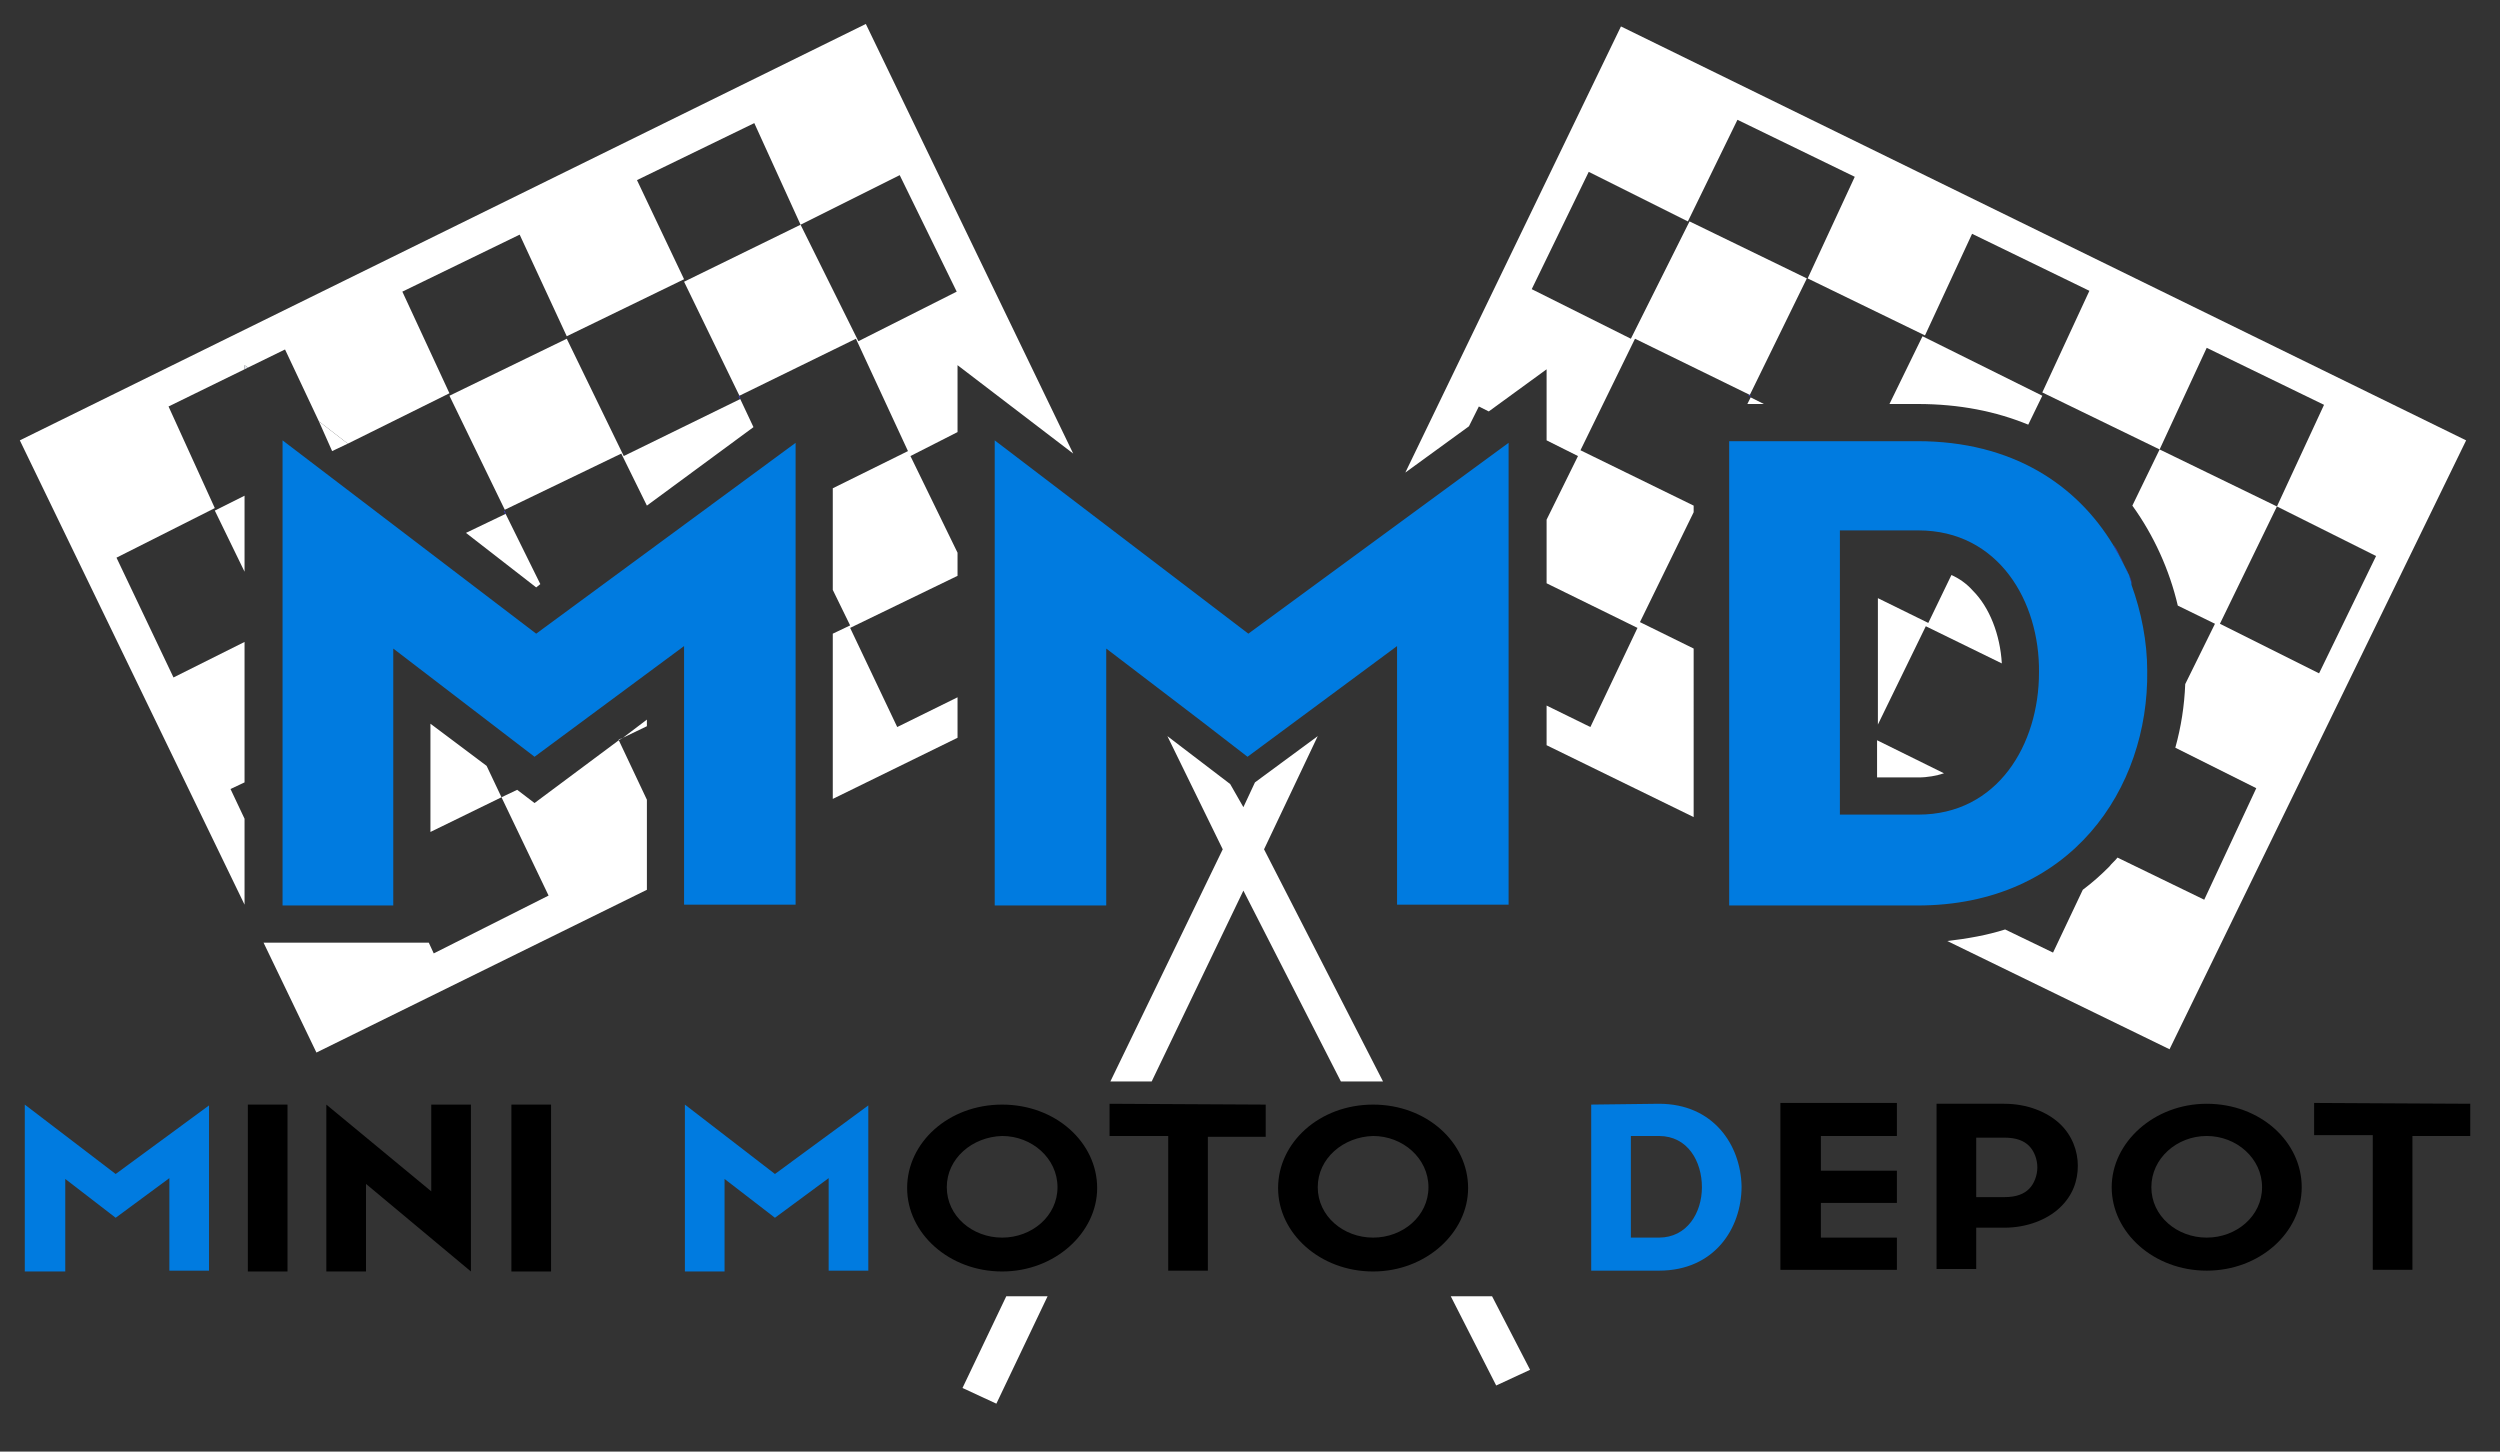 <?xml version="1.0" encoding="utf-8"?>
<!-- Generator: Adobe Illustrator 24.3.0, SVG Export Plug-In . SVG Version: 6.00 Build 0)  -->
<svg version="1.1" id="Calque_1" xmlns="http://www.w3.org/2000/svg" xmlns:xlink="http://www.w3.org/1999/xlink" x="0px" y="0px"
	 viewBox="0 0 302.6 175.7" style="enable-background:new 0 0 302.6 175.7;" xml:space="preserve">
<rect x="0" y="0" width="302.6" height="175.7" fill="#333333" stroke="none"/>
<style type="text/css">
	.st0{enable-background:new    ;}
	.st1{fill:#007BE0;}
	.st2{fill:none;}
	.st3{fill:#3939BC;}
	.st4{fill:#FFFFFF;}
	.st5{fill:#E6EAF2;}
</style>
<g id="Layer_1">
</g>
<g>
	<g class="st0">
		<path class="st1" d="M14,142.1l11.3-8.3v20h-4.8v-11.2l-6.5,4.8l-6.1-4.7v11.2H3v-20.2L14,142.1z"/>
		<path d="M34.8,133.7v20.2H30v-20.2H34.8z"/>
		<path d="M52.2,144.2v-10.5H57v20.2l-12.7-10.6v10.6h-4.8v-20.2L52.2,144.2z"/>
		<path d="M66.7,133.7v20.2h-4.8v-20.2H66.7z"/>
	</g>
	<g class="st0">
		<path class="st1" d="M93.8,142.1l11.3-8.3v20h-4.8v-11.2l-6.5,4.8l-6.1-4.7v11.2h-4.8v-20.2L93.8,142.1z"/>
		<path d="M121.3,133.7c6.5,0,11.5,4.6,11.5,10.1c0,5.4-5.1,10.1-11.5,10.1s-11.5-4.6-11.5-10.1S114.8,133.7,121.3,133.7z
			 M114.6,143.7c0,3.5,3.1,6.1,6.7,6.1s6.7-2.6,6.7-6.1s-3.1-6.2-6.7-6.2C117.7,137.6,114.6,140.2,114.6,143.7z"/>
		<path d="M153.2,133.7v3.9h-7v16.2h-4.8v-16.3h-7.1v-3.9L153.2,133.7L153.2,133.7L153.2,133.7z"/>
		<path d="M166.2,133.7c6.5,0,11.5,4.6,11.5,10.1c0,5.4-5.1,10.1-11.5,10.1s-11.5-4.6-11.5-10.1S159.7,133.7,166.2,133.7z
			 M159.5,143.7c0,3.5,3.1,6.1,6.7,6.1c3.6,0,6.7-2.6,6.7-6.1s-3.1-6.2-6.7-6.2C162.6,137.6,159.5,140.2,159.5,143.7z"/>
	</g>
	<g class="st0">
		<path class="st1" d="M200.8,133.6c6.6,0,9.9,5,10,10c0,5.1-3.3,10.2-10,10.2h-8.2v-20.1L200.8,133.6L200.8,133.6z M197.4,149.8
			h3.4c3.4,0,5.2-3,5.2-6.1s-1.7-6.2-5.2-6.2h-3.4V149.8z"/>
		<path d="M229.6,133.6v3.9h-9.2v4.2h9.2v3.9h-9.2v4.2h9.2v3.9h-14.1v-20.2h14.1V133.6z"/>
		<path d="M234.4,133.6h8.2c2.8,0,5.2,1,6.7,2.4s2.2,3.3,2.2,5.1s-0.6,3.6-2.2,5.1c-1.5,1.4-3.9,2.4-6.7,2.4h-3.4v5h-4.8V133.6
			L234.4,133.6z M239.2,144.9h3.4c1.5,0,2.4-0.4,3-1s1-1.6,1-2.6s-0.4-2-1-2.6s-1.5-1-3-1h-3.4V144.9z"/>
		<path d="M267.1,133.6c6.5,0,11.5,4.6,11.5,10.1s-5.1,10.1-11.5,10.1s-11.5-4.6-11.5-10.1C255.6,138.3,260.7,133.6,267.1,133.6z
			 M260.4,143.7c0,3.5,3.1,6.1,6.7,6.1s6.7-2.6,6.7-6.1s-3.1-6.2-6.7-6.2S260.4,140.2,260.4,143.7z"/>
		<path d="M299,133.6v3.9h-7v16.2h-4.8v-16.3h-7.1v-3.9L299,133.6L299,133.6z"/>
	</g>
</g>
<g>
	<polygon class="st2" points="257.1,68.4 257.1,68.3 257.1,68.3 	"/>
	<path class="st2" d="M257.6,69.5L257.6,69.5C257.6,69.6,257.6,69.6,257.6,69.5C257.6,69.6,257.6,69.6,257.6,69.5z"/>
	<path class="st2" d="M232.2,64.2h-9.5v34.4h9.5c9.6,0,14.6-8.5,14.6-17.1C246.9,72.8,241.9,64.2,232.2,64.2z M232.2,94.1h-5v-4.5
		l8.1,4C234.4,93.9,233.3,94.1,232.2,94.1z M233.1,75.7l-5.8,11.9V72.4l6.1,3l2.8-5.8c0.9,0.4,1.8,1,2.6,1.8c2,2.1,3.3,5.3,3.5,8.8
		L233.1,75.7z"/>
	
		<rect x="61.1" y="61.8" transform="matrix(0.898 -0.439 0.439 0.898 -21.027 33.175)" class="st3" width="0.1" height="0.4"/>
	
		<rect x="89.5" y="47.9" transform="matrix(0.898 -0.439 0.439 0.898 -12.024 44.208)" class="st3" width="0.1" height="0.4"/>
	
		<rect x="211.7" y="47.8" transform="matrix(0.439 -0.899 0.899 0.439 75.715 217.196)" class="st3" width="0.1" height="0.3"/>
	<polygon class="st4" points="116.5,168 120.6,169.9 126.8,156.9 121.8,156.9 	"/>
	<polygon class="st4" points="181.1,167.7 185.2,165.8 180.6,156.9 175.6,156.9 	"/>
	<polygon class="st4" points="150.5,107.8 162.3,130.9 167.4,130.9 153,102.8 159.5,89.1 151.9,94.7 150.5,97.7 148.9,94.9 
		141.3,89.1 148,102.8 134.4,130.9 139.4,130.9 	"/>
	<polygon class="st2" points="280.6,81.7 287.6,67.5 275.6,61.5 268.7,75.7 	"/>
	<polygon class="st2" points="177.7,51.6 180.1,49.8 178.9,49.2 	"/>
	<polygon class="st2" points="281.3,49.2 267.1,42.3 261.4,54.6 275.6,61.5 	"/>
	<polygon class="st2" points="115.8,35.3 108.9,21.2 96.9,27.2 103.9,41.3 	"/>
	<polygon class="st2" points="185.5,35 197.4,41 204.4,26.8 192.4,20.8 	"/>
	<polygon class="st2" points="58.9,92.7 60.7,96.5 62.6,95.6 	"/>
	<polygon class="st2" points="74.9,89.6 78.3,96.8 78.3,87.9 75.4,89.3 	"/>
	<path class="st2" d="M263.6,73.5c0.6,2.5,0.9,5.1,0.9,7.7c0,0.6,0,1.2,0,1.8l3.6-7.3L263.6,73.5z"/>
	<polygon class="st4" points="64.9,71.1 65.4,70.7 61.2,62.2 56.4,64.5 	"/>
	<polygon class="st4" points="78.3,87.9 78.3,87.1 75.4,89.3 	"/>
	<polygon class="st4" points="68.6,41 54.4,47.9 61.1,61.7 75.2,54.9 78.3,61.2 91.2,51.7 89.6,48.3 75.5,55.2 	"/>
	<polygon class="st4" points="64.7,97.2 62.6,95.6 60.7,96.5 66.4,108.4 52.5,115.4 51.9,114.1 31.9,114.1 38.3,127.4 78.3,107.7 
		78.3,96.8 74.9,89.6 	"/>
	<polygon class="st4" points="29.6,69.2 29.6,60 26,61.8 	"/>
	<polygon class="st4" points="104.8,2.9 2.4,53.3 29.6,109.5 29.6,99.1 27.9,95.5 29.6,94.7 29.6,77.7 21,82 14.1,67.5 26,61.5 
		20.4,49.2 29.6,44.7 29.6,44.2 30,44.5 34.5,42.3 38.6,51 42.1,53.7 54.4,47.6 48.7,35.3 62.9,28.4 68.6,40.7 82.8,33.8 77.1,21.8 
		91.3,14.9 96.9,27.2 108.9,21.2 115.8,35.3 103.9,41.3 96.9,27.2 82.8,34.1 89.5,47.9 103.6,41 109.9,54.6 100.8,59.1 100.8,71.4 
		102.9,75.7 100.8,76.7 100.8,96.7 115.9,89.3 115.9,84.4 108.6,88 102.9,76 115.9,69.7 115.9,66.9 110.2,55.2 115.9,52.3 
		115.9,44.2 129.9,54.9 	"/>
	<polygon class="st4" points="52.1,87.6 52.1,100.7 60.7,96.5 58.9,92.7 	"/>
	<path class="st4" d="M245.5,51.4l1.7-3.5l-14.5-7.2l-4,8.2h3.4C237.2,48.9,241.6,49.8,245.5,51.4z"/>
	<polygon class="st4" points="213.5,48.9 211.9,48.1 211.5,48.9 	"/>
	<path class="st4" d="M196.2,3.2l-26.1,54l7.7-5.6l1.2-2.4l1.2,0.6l7-5.1v8.6l3.8,1.9l-3.8,7.7v7.7l11,5.4l-5.7,12l-5.3-2.6v4.8
		l17.8,8.7V78.5l-6.5-3.2L205,62v-0.8l-13.7-6.7l6.6-13.5l13.9,6.8l6.9-14.1l-14.2-6.9L197.4,41l-12-6l6.9-14.2l12,6l6-12.3
		l14.2,6.9l-5.7,12.3l14.2,6.9l5.7-12.3l14.2,6.9l-5.7,12.3l14.2,6.9l5.7-12.3l14.2,6.9l-5.7,12.3l12,6l-6.9,14.2l-12-6l6.9-14.2
		l-14.2-6.9l-3.3,6.8c2.6,3.6,4.5,7.8,5.5,12.1l4.5,2.2l-3.6,7.3c-0.1,2.6-0.5,5.2-1.2,7.7l9.8,4.9l-6.3,13.5l-10.5-5.1
		c-0.3,0.4-0.7,0.7-1,1.1c-1,1-2,1.9-3.2,2.8l-3.6,7.6l-5.8-2.8c-2.2,0.7-4.5,1.1-7,1.4l26.9,13.1l35.9-73.7L196.2,3.2z"/>
	<path class="st4" d="M227.2,94.1h5c1.1,0,2.2-0.2,3.1-0.5l-8.1-4V94.1z"/>
	<path class="st4" d="M236.2,69.6l-2.8,5.8l-6.1-3v15.3l5.8-11.9l9.2,4.5c-0.2-3.5-1.5-6.8-3.5-8.8C238,70.6,237.1,70,236.2,69.6z"
		/>
	<polygon class="st5" points="74.9,89.5 74.9,89.6 75.4,89.3 	"/>
	<polygon class="st4" points="40.2,54.6 42.1,53.7 38.6,51 	"/>
	<polygon class="st5" points="29.6,44.7 30,44.5 29.6,44.2 	"/>
	<path class="st5" d="M257.1,68.3L257.1,68.3L257.1,68.3z"/>
	<path class="st5" d="M256.5,67.1L256.5,67.1L256.5,67.1z"/>
	<path class="st5" d="M255.8,66L255.8,66L255.8,66z"/>
	<path class="st5" d="M258.1,70.8L258.1,70.8L258.1,70.8z"/>
	<polygon class="st1" points="34.2,53.3 34.2,109.6 47.6,109.6 47.6,78.5 64.7,91.6 82.8,78.2 82.8,109.5 96.3,109.5 96.3,53.6 
		64.9,76.7 	"/>
	<polygon class="st1" points="145.3,87.2 145.3,87.2 151,91.6 169.1,78.2 169.1,109.5 182.6,109.5 182.6,53.6 151.1,76.7 
		120.4,53.3 120.4,109.6 133.9,109.6 133.9,78.5 137.7,81.4 137.7,81.4 	"/>
	<polygon class="st3" points="145.3,87.2 137.7,81.4 137.7,81.4 	"/>
	<path class="st1" d="M257.7,69.6C257.6,69.6,257.6,69.6,257.7,69.6C257.6,69.6,257.6,69.6,257.7,69.6c-0.2-0.4-0.4-0.8-0.6-1.2l0,0
		l0,0c-0.4-0.8-0.8-1.6-1.3-2.4c-4.4-7.3-12.2-12.6-23.7-12.6h-22.8v56.2h22.8c18.6,0,28-14.2,27.8-28.4c0-3.5-0.7-7.1-1.9-10.4l0,0
		C258,70.4,257.8,70,257.7,69.6z M240.3,96L240.3,96L240.3,96z M232.2,98.6h-9.5V64.2h9.5c9.7,0,14.7,8.6,14.6,17.2
		C246.8,90.1,241.8,98.6,232.2,98.6z"/>
	<path class="st3" d="M256.5,67.2c0.2,0.4,0.4,0.8,0.6,1.2C256.9,67.9,256.7,67.5,256.5,67.2z"/>
	<path class="st3" d="M255.8,66c0.2,0.4,0.4,0.8,0.7,1.2C256.3,66.8,256.1,66.4,255.8,66z"/>
	<path class="st3" d="M257.6,69.5c-0.2-0.4-0.3-0.8-0.5-1.2l0,0C257.3,68.8,257.5,69.1,257.6,69.5z"/>
	<path class="st3" d="M258.1,70.8c-0.2-0.4-0.3-0.9-0.5-1.3l0,0C257.8,70,258,70.4,258.1,70.8z"/>
	<path class="st3" d="M257.1,68.3c-0.2-0.4-0.4-0.8-0.6-1.2l0,0c-0.2-0.4-0.4-0.8-0.7-1.2l0,0C256.3,66.8,256.7,67.5,257.1,68.3
		L257.1,68.3z"/>
	<path class="st3" d="M257.7,69.6c0.2,0.4,0.3,0.8,0.5,1.2l0,0l0,0C258,70.4,257.8,70,257.7,69.6z"/>
</g>
</svg>
